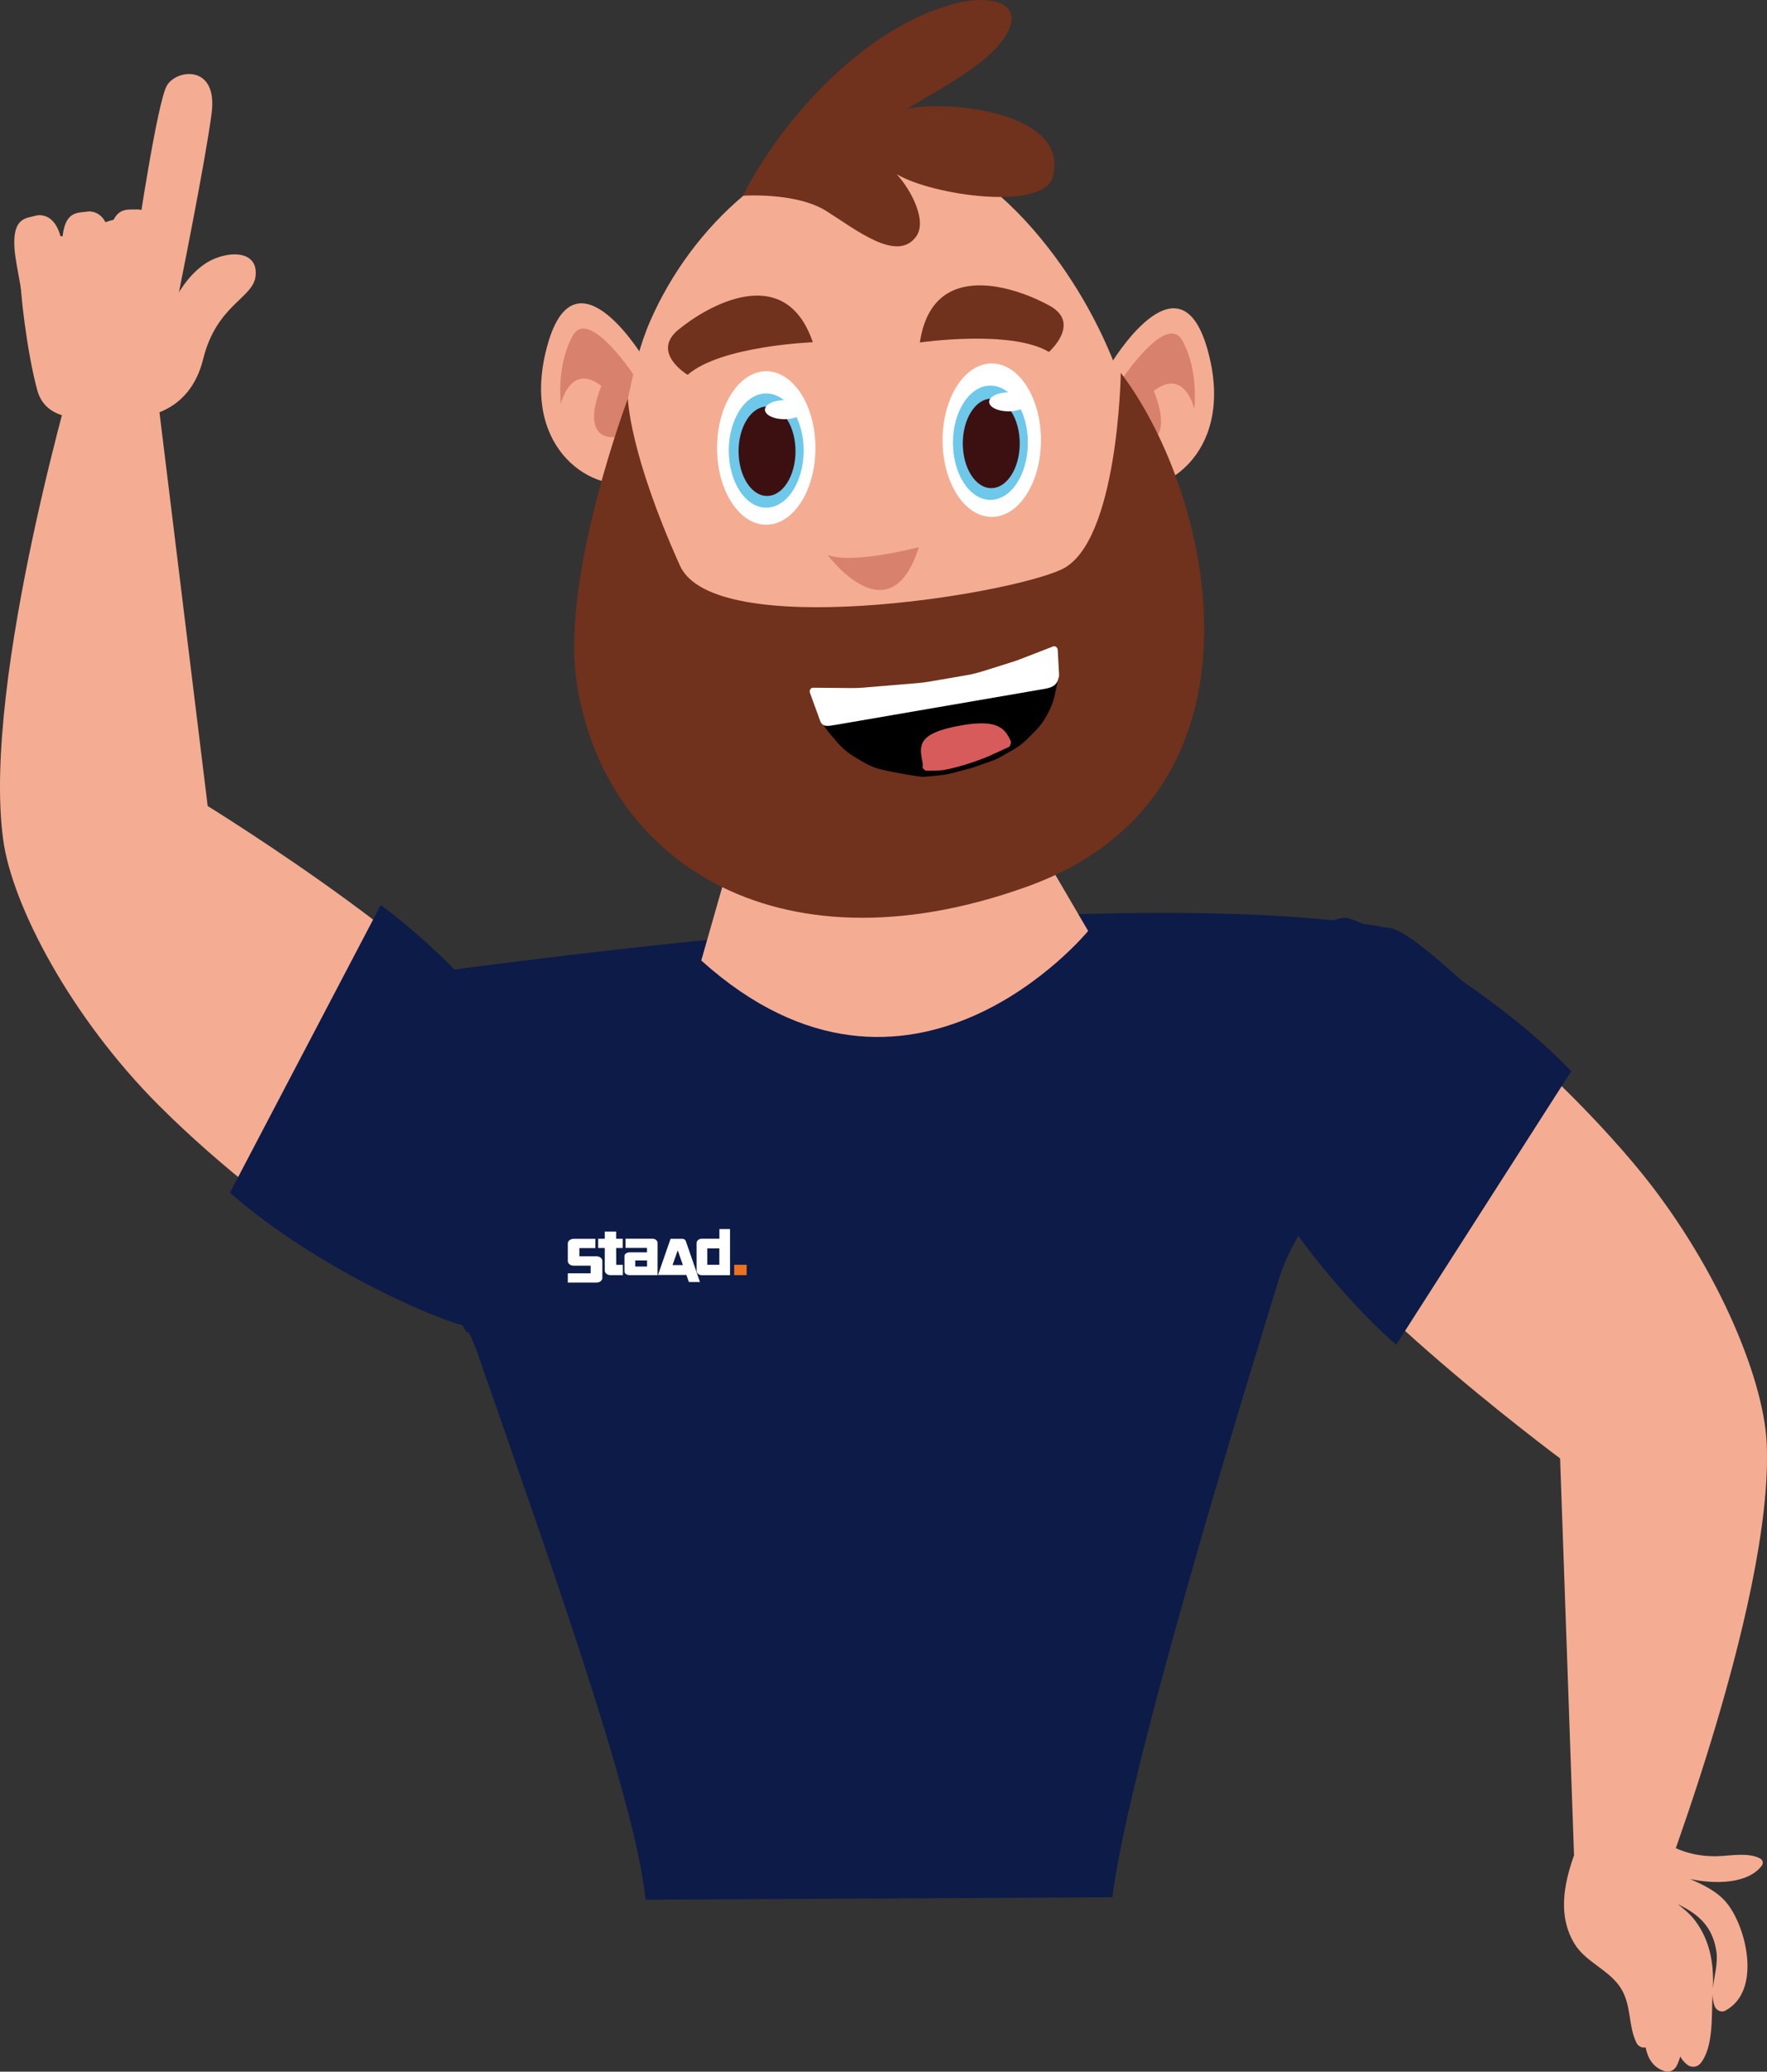 <?xml version="1.0" encoding="UTF-8"?>
<svg id="Layer_2" data-name="Layer 2" xmlns="http://www.w3.org/2000/svg" viewBox="0 0 355.64 416.89">
  <rect x="0" y="0" width="355.64" height="416.89" fill="#333333" stroke="none"/>
  <defs>
    <style>
      .cls-1 {
        fill: #70311d;
      }

      .cls-2 {
        fill: #fff;
      }

      .cls-3 {
        fill: #ed721d;
      }

      .cls-4 {
        fill: #0c1b48;
      }

      .cls-5 {
        fill: #6ec8ea;
      }

      .cls-6 {
        fill: #d8816c;
      }

      .cls-7 {
        fill: #3c1011;
      }

      .cls-8 {
        fill: #d85b5b;
      }

      .cls-9 {
        fill: #f4ad93;
      }
    </style>
  </defs>
  <g id="Layer_1-2" data-name="Layer 1">
    <path class="cls-4" d="M223.88,381.81c2.65-21.51,19.15-77.87,33.55-124.51,6.16-19.95,31.66-35.73,35.8-48.64,2.84-8.84-5.68-16.49-10.44-19.95-1.76-1.28-3.8-2.12-5.95-2.44-56.61-8.51-169.99,6.59-197.1,10.45-3.66.52-7.07,2.09-9.87,4.49-10.19,8.72-12.2,5.69-7.35,20.73,3.77,11.67,28.55,35.86,33.46,49.98,4.02,11.55,8.21,23.49,12.22,35.14,10.8,31.38,20.32,60.86,21.73,75.21l93.95-.48v.02Z"/>
    <g>
      <path class="cls-2" d="M115.43,249.29h4.4v1.87h-3.22v1.65h3.45c.32,0,.59.09.82.27s.35.4.35.67v3.43c0,.25-.12.47-.35.65s-.51.27-.82.27h-5.78v-1.87h4.6v-1.54h-3.45c-.32,0-.59-.09-.81-.27-.23-.18-.34-.4-.34-.67v-3.51c0-.27.11-.49.34-.67.23-.18.5-.27.81-.27h0Z"/>
      <path class="cls-2" d="M124.03,254.52l-.02-3.38h1.33v-1.86h-1.33v-1.44h-2.29v1.44h-1.33v1.86h1.33v4.53c0,.26.11.48.34.66s.5.27.81.27h2.49v-2.08h-1.34.01Z"/>
      <path class="cls-2" d="M130.23,254.87h-2.38v-1.23h2.38v1.23h0ZM132.35,250.25h0v-.15c0-.22-.1-.42-.3-.58-.2-.17-.44-.25-.74-.25h-5.42v1.85h4.33v.89h-3.46c-.28,0-.53.07-.74.2-.22.14-.33.32-.33.54v3.11c0,.22.11.4.33.54.21.14.45.2.74.2h5.59v-6.35h-.01.01Z"/>
      <path class="cls-2" d="M137.44,254.57l-1.03-2.96-1.05,2.96h2.08ZM138.05,249.79h0l2.83,8.2h-2.22l-.52-1.43h-5.7l2.52-7.27h2.33s.57-.04.76.5h0Z"/>
      <path class="cls-2" d="M142.35,251.22h2.43v3.29h-2.43v-3.29h0ZM144.79,247.32h0v1.95h-3.52c-.29,0-.54.08-.74.24-.22.17-.33.38-.33.64v5.56c0,.26.11.47.32.65.21.17.46.25.75.25h5.66v-9.28h-2.14Z"/>
      <polygon class="cls-3" points="150.28 254.51 147.77 254.51 147.77 256.6 150.28 256.6 150.28 254.51 150.28 254.51"/>
    </g>
    <path class="cls-9" d="M141.14,193.28l11.7-40.93,42.59-5.32,23.58,40.31s-35.86,43.75-77.86,5.95h0Z"/>
    <path class="cls-4" d="M93.99,268.24c8.56-11.45,9.1-21.09,9.35-28.99.56-17.85-14.28-43.68-26.88-41.58-2.34.39-5.33,3.08-16.2,13.25l33.73,57.32h0Z"/>
    <path class="cls-4" d="M269.25,255.88c-8.56-11.45-16.17-19.67-16.41-27.57-.56-17.85,14.28-43.68,26.88-41.58,2.34.39,6.98,3.59,17.85,13.75l-28.32,55.4h0Z"/>
    <g id="L_Arm">
      <path class="cls-9" d="M270.71,185.19c3.19-.37,35.19,21.65,58.24,49.1,16.11,19.18,25.97,42.65,26.62,56.01,1.59,32.49-23.77,96.45-23.77,96.45l-14.74-6.06-3.06-87.21s-51.69-38.43-56.05-55.74c-4.37-17.32,2.37-51.33,12.79-52.54h-.02Z"/>
      <path class="cls-4" d="M281.01,270.6c-10.81-9.36-25.08-27.26-27.01-34.93-4.37-17.32,4.02-50.33,16.76-50.98,2.37-.12,28.02,12.72,45.48,30.87l-35.23,55.03h0Z"/>
    </g>
    <path id="Hip" class="cls-9" d="M342.27,415.2c2.72-3.43,2.15-9.85,2.42-13.93,0-.04,0-.08,0-.12,0,.88.11,1.75.42,2.59.29.73,1.28,1.33,2.11.88,7.47-3.98,4.23-16.95.29-21.71-1.9-2.31-4.64-3.6-7.38-4.8,4.99,1.08,11.61,1.03,14.43-2.64.42-.55.23-1.2-.33-1.5-2.38-1.24-5.8-.54-8.5-.45-4.14.12-7.87-.9-11.15-3.14-.53-.36-1.09-.99-1.67-1.69.03-.97-.07-1.91-.28-2.72-.75-2.9-3.28-4.51-6.28-4.45-4.13.1-7.71,4.15-8.03,8.04-3,6.94-5.44,14.96-1.45,21.55,2.19,3.63,6.74,5.19,9.13,8.64,2.44,3.51,1.61,7.65,3.34,11.28.36.74,1.1,1.14,1.87.97.42,2.14,1.44,4,3.75,4.76.97.32,1.96-.05,2.47-1,.33-.62.57-1.27.74-1.94.37.67.86,1.25,1.51,1.73.76.56,1.94.46,2.58-.35h0ZM340.61,385.81c-.63-.76-1.67-1.65-2.91-2.62,0,0,0,0,.01,0,4.32,2.09,7.02,4.61,7.75,9.55.35,2.42-.49,4.98-.7,7.42.21-5.36-.68-10.2-4.14-14.36h0Z"/>
    <g id="R_Arm">
      <path class="cls-9" d="M94.27,266.34c-3.16.65-36.93-18.52-62.27-43.87C14.29,204.76,2.44,182.23.64,168.97c-4.4-32.23,15.34-98.15,15.34-98.15l15.21,4.76,10.61,86.62s54.82,33.8,60.67,50.68c5.85,16.88,2.09,51.34-8.19,53.45h0Z"/>
      <path class="cls-4" d="M76.62,182.14c11.58,8.38,27.35,24.99,29.93,32.46,5.85,16.88.36,50.49-12.29,52.24-2.35.32-29.02-10.25-47.98-26.83l30.34-57.87h0Z"/>
    </g>
    <g>
      <path class="cls-9" d="M40.9,72.22c2.71-10.9,9.98-12.16,10.53-16.6.56-4.45-3.8-5.37-8.24-3.57-4.43,1.8-7.2,6.84-7.2,6.84,0,0,.67-3.72,1.32-9.39,2.31-6.13-1.04-9.17-3.59-9.05s-4.21,3.11-7.33,3.3-5.75.81-8.2,2.57c-2.45,1.76-3.98.61-9.28,1.71s-4.59,4.84-4.59,4.84c-.08.79-.13,1.56-.19,2.19-.25,2.8,1.36,16.18,3.38,23.49s11.52,5.2,11.52,5.2c10.01,1.69,19.16-.63,21.87-11.53h0Z"/>
      <path class="cls-9" d="M35.99,58.9s5.34-26.35,6.61-36.15c1.26-9.81-7.07-8.87-9.01-5.53-1.94,3.34-5.92,30.21-5.92,30.21l8.32,11.47Z"/>
      <path class="cls-9" d="M27.46,42.15c-2.1.13-5.43-1.1-5.87,8.73s-1.03,16.01,2.9,16.35c3.93.34,6.62-12.47,6.97-18.49.35-6.03-2.89-6.66-4-6.59Z"/>
      <path class="cls-9" d="M17.5,42.59c-2.07.35-5.51-.54-4.95,9.28s.61,16.03,4.55,15.97c3.94-.07,5.31-13.08,5.04-19.11s-3.55-6.33-4.65-6.14h0Z"/>
      <path class="cls-9" d="M7.14,43.42c-2.01.59-5.54.13-3.79,9.82,1.75,9.68,2.55,15.84,6.45,15.3,3.91-.54,3.69-13.62,2.69-19.58-1-5.95-4.3-5.85-5.36-5.54h0Z"/>
    </g>
    <g>
      <path class="cls-9" d="M223.34,73.61s13.91-23.61,19.66-3.38c5.76,20.24-8.15,29.87-17.27,27.94-9.11-1.92-2.39-24.56-2.39-24.56Z"/>
      <path class="cls-6" d="M225.02,77.46s9.59-14.93,12.95-8.91c3.36,6.02,2.4,13.73,2.4,13.73,0,0-1.92-8.43-8.16-3.61,0,0,6,13.49-6.23,9.64,0,0-5.03-4.09-.96-10.84h0Z"/>
    </g>
    <g>
      <path class="cls-9" d="M129.91,72.61s-13.91-23.61-19.66-3.38c-5.75,20.24,8.16,29.87,17.27,27.94,9.11-1.92,2.39-24.56,2.39-24.56Z"/>
      <path class="cls-6" d="M128.23,76.46s-9.59-14.93-12.95-8.91c-3.36,6.02-2.4,13.73-2.4,13.73,0,0,1.92-8.43,8.16-3.61,0,0-6,13.49,6.23,9.64,0,0,5.04-4.09.96-10.84h0Z"/>
    </g>
    <path class="cls-9" d="M227.75,83.95c-2.74-10.93-7.73-21.45-14.21-30.64-6.83-9.67-16.58-19.6-28.04-23.39-12.48-4.13-26.16,1.28-35.88,9.45-8.03,6.75-14.54,15.6-18.74,25.2-2.19,5.01-3.38,10.29-4.49,15.62-1.36,6.52-2.34,13.12-2.85,19.76-.99,13.04.29,26.48,6,38.38,4.91,10.22,13.04,18.16,23.54,22.47,20.87,8.55,46.08.78,61.16-15.14,15.52-16.38,18.85-40.43,13.52-61.71h-.01Z"/>
    <path class="cls-6" d="M166.57,111.67s12.51,16.88,18.37-1.57c0,0-13.29,3.53-18.37,1.57Z"/>
    <path class="cls-1" d="M126.38,80.2s-13.18,34.96-10.46,56c4.67,36.24,39.69,60.52,90.65,42.27,50.96-18.25,38.03-78.34,19.01-103.44,0,0-.51,34.23-11.91,39.55-11.41,5.32-69.97,14.45-76.82-.76-10.29-22.88-10.47-33.62-10.47-33.62Z"/>
    <path class="cls-2" d="M164.12,90.15c0,8.53-4.43,15.44-9.9,15.44s-9.9-6.91-9.9-15.44,4.43-15.44,9.9-15.44,9.9,6.91,9.9,15.44Z"/>
    <g>
      <path class="cls-5" d="M161.75,90.66c0,6.35-3.37,11.5-7.54,11.5s-7.53-5.15-7.53-11.5,3.37-11.49,7.53-11.49,7.54,5.14,7.54,11.49Z"/>
      <path class="cls-7" d="M160.11,90.8c0,4.97-2.56,9-5.73,9s-5.73-4.03-5.73-9,2.56-9,5.73-9,5.73,4.03,5.73,9Z"/>
      <path class="cls-2" d="M161.75,82.44c0,1.05-1.75,1.92-3.9,1.92s-3.89-.86-3.89-1.92,1.75-1.91,3.89-1.91,3.9.85,3.9,1.91Z"/>
    </g>
    <path class="cls-2" d="M189.71,88.58c0,8.53,4.43,15.44,9.9,15.44s9.9-6.91,9.9-15.44-4.43-15.44-9.9-15.44-9.9,6.91-9.9,15.44Z"/>
    <g>
      <path class="cls-5" d="M206.88,89.09c0,6.35-3.37,11.5-7.54,11.5s-7.54-5.15-7.54-11.5,3.37-11.49,7.54-11.49,7.54,5.14,7.54,11.49Z"/>
      <path class="cls-7" d="M205.24,89.23c0,4.97-2.56,9-5.73,9s-5.73-4.03-5.73-9,2.57-9,5.73-9,5.73,4.03,5.73,9Z"/>
      <path class="cls-2" d="M206.88,80.87c0,1.06-1.74,1.91-3.9,1.91s-3.9-.85-3.9-1.91,1.74-1.91,3.9-1.91,3.9.85,3.9,1.91Z"/>
    </g>
    <path class="cls-1" d="M185.14,68.92s18.33-2.67,25.97,1.9c0,0,6.52-5.71.23-9.25-6.29-3.53-23.64-9.97-26.2,7.35Z"/>
    <path class="cls-1" d="M163.6,68.87s-18.51.69-25.2,6.56c0,0-7.45-4.44-1.9-9.05,5.55-4.61,21.45-14.08,27.1,2.5h0Z"/>
    <path class="cls-1" d="M182.5,21.94c5.48-3.36,14.79-8.18,18.74-13.14,6.42-8.05-1.45-10.1-9.11-8.07-17.93,4.76-34.43,22.65-42.61,38.66,0,0,10.65-.76,16.73,3.04,6.08,3.8,14.28,10.47,18.14,5.17,2.26-3.11-.98-9.35-3.92-12.55,7.18,4.29,29.59,7.47,31.43.54,3.52-13.28-21.95-15.51-29.41-13.66h.01Z"/>
    <g id="_Mouth" data-name="+Mouth">
      <g id="Uh">
        <g id="_2" data-name="2">
          <path d="M173.8,153.39c1.15.68,2.37,1.18,3.63,1.47,2.83.66,7.78,1.52,8.48,1.46,4.8-.41,4.75-.47,7.03-1.09,1.63-.44,2.41-.6,3.11-.85l3.47-1.22c.69-.24,1.35-.55,1.99-.91l2.56-1.47c.94-.54,1.8-1.2,2.59-1.98l1.68-1.67c.89-.89,1.67-1.93,2.29-3.07l.26-.48c.69-1.26,1.19-2.63,1.49-4.08l.77-3.68-48.76,7.37h0c.63,1.64,1.53,3.15,2.64,4.46l1.45,1.7c1.01,1.18,2.18,2.17,3.47,2.94l1.85,1.1h0Z"/>
          <path class="cls-2" d="M168.05,145.89l41.51-7.15c1.64-.28,3.02-.45,3.47-2.21l.11-.45c.02-.08.03-.17.02-.25l-.27-5.03c-.03-.52-.51-.88-.95-.71l-6.55,2.54c-.57.22-1.15.43-1.74.61l-5.73,1.8c-1.19.38-2.41.67-3.64.88l-7.22,1.24c-.81.14-1.62.24-2.44.31l-10.83.9c-.86.07-1.72.1-2.58.09l-7.56-.07c-.49,0-.81.53-.63,1.04l2.05,5.63c.49,1.35,1.7,1.04,2.97.82h.01Z"/>
          <path class="cls-8" d="M190.04,154.93c3.92-.69,8.48-2.55,8.83-2.7.01,0,.03-.01.04-.02l4.2-1.92c.21-.12.44-.9.33-1.14-1.15-2.51-2.55-4.46-9.85-3.2-9.34,1.61-8.48,4.24-7.91,7.56.2,1.16-.38.81.63,1.58.66-.03,2.63.04,3.74-.16h0Z"/>
        </g>
      </g>
    </g>
  </g>
</svg>